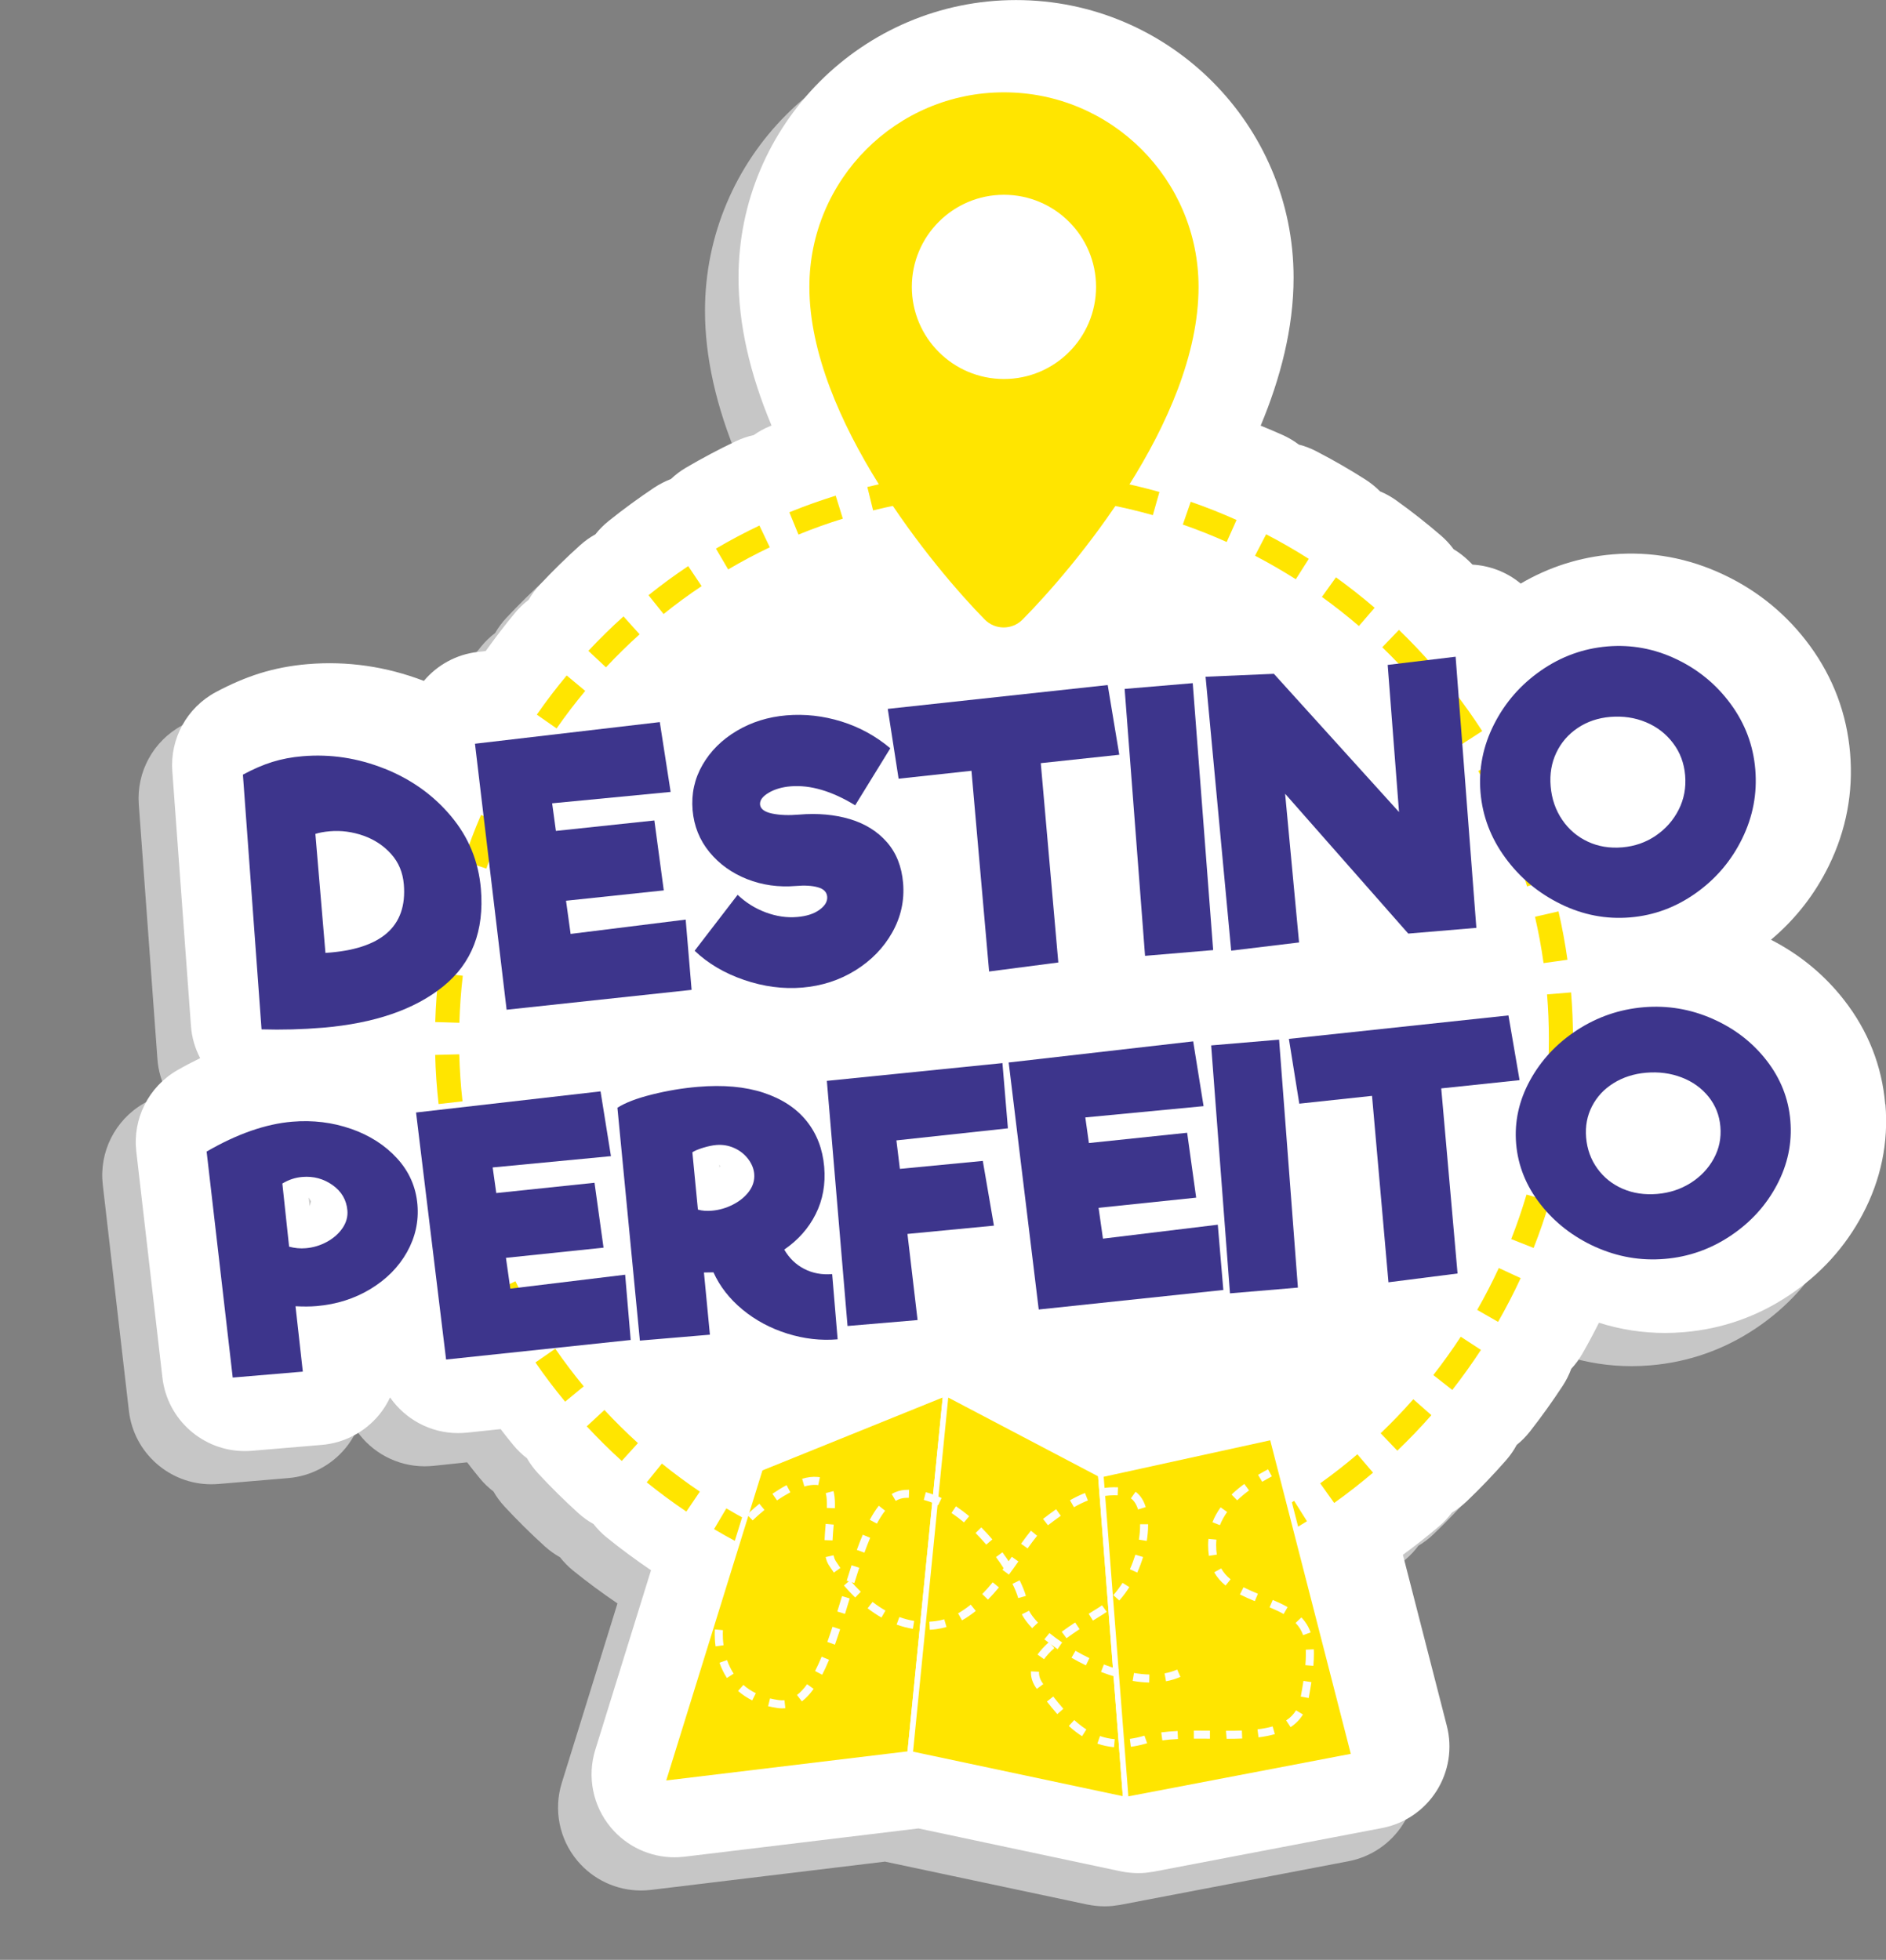 <?xml version="1.0" encoding="UTF-8"?><svg id="a" xmlns="http://www.w3.org/2000/svg" viewBox="0 0 340.93 354.27"><rect x="0" y="0" width="340.93" height="354.27" fill="#808080" stroke="none"/><defs><style>.b{fill:#fff;}.c,.d{fill:#ffe500;}.e{fill:#fdfdfd;}.f{fill:#c6c6c6;}.g{fill:#3d358c;}.d{stroke:#fff;stroke-miterlimit:10;}</style></defs><path class="f" d="M334.73,205.62c-.59-6.94-3.09-13.29-7.46-18.88-3.55-4.55-7.98-8.19-13.19-10.87,4.4-3.7,7.92-8.19,10.47-13.4,3.14-6.43,4.43-13.27,3.83-20.35-.6-7.07-3.03-13.58-7.24-19.35-4.06-5.56-9.28-9.88-15.53-12.85-6.41-3.05-13.19-4.3-20.17-3.71-5.93,.5-11.5,2.28-16.61,5.28-.02-.02-.04-.04-.06-.06-2.47-2.03-5.5-3.18-8.65-3.37-.24-.23-.47-.48-.71-.71-.84-.81-1.74-1.5-2.7-2.07-.66-.9-1.44-1.74-2.32-2.5-2.57-2.21-5.26-4.33-8.01-6.3-.93-.67-1.93-1.23-2.97-1.66-.79-.8-1.68-1.52-2.66-2.15-2.86-1.82-5.83-3.53-8.84-5.09-1.02-.53-2.09-.94-3.19-1.22-.9-.69-1.89-1.27-2.94-1.74-1.3-.58-2.62-1.14-3.95-1.68,3.56-8.51,5.95-17.62,5.95-26.76,0-27.67-22.51-50.17-50.17-50.17s-50.17,22.51-50.17,50.17c0,8.35,2.01,17.3,5.97,26.74-.08,.03-.17,.06-.25,.1-1.06,.43-2.06,.98-2.98,1.63-1.09,.24-2.18,.61-3.23,1.11-3.05,1.45-6.08,3.06-9.01,4.78-.99,.58-1.9,1.27-2.72,2.05-1.04,.4-2.06,.92-3.03,1.56-2.81,1.88-5.58,3.9-8.22,6.02-.91,.73-1.71,1.54-2.41,2.42-.99,.55-1.91,1.2-2.76,1.97-2.5,2.25-4.95,4.65-7.27,7.13-.79,.84-1.46,1.76-2.03,2.74-.89,.67-1.72,1.46-2.46,2.36-1.85,2.22-3.61,4.54-5.3,6.89l-1.48,.17c-3.79,.44-7.25,2.32-9.7,5.23-6.78-2.6-13.84-3.63-21-3.03-3.02,.25-5.93,.81-8.66,1.66-2.58,.81-5.27,1.96-7.97,3.41-5.21,2.8-8.28,8.4-7.84,14.3l3.37,46.04c.15,2.09,.74,4.05,1.66,5.81-1.38,.68-2.77,1.4-4.16,2.2-5.17,2.99-8.07,8.77-7.38,14.7l4.72,40.85c.88,7.62,7.34,13.28,14.88,13.28,.42,0,.85-.02,1.28-.05l12.67-1.07c4.03-.34,7.76-2.3,10.33-5.42,.8-.97,1.47-2.04,1.99-3.16,2.74,3.94,7.28,6.45,12.3,6.45,.53,0,1.06-.03,1.6-.08l6.09-.64c.76,.98,1.51,1.96,2.3,2.9,.74,.9,1.57,1.69,2.46,2.37,.56,.98,1.24,1.9,2.02,2.74,2.29,2.47,4.73,4.88,7.24,7.16,.85,.77,1.78,1.44,2.77,1.99,.7,.89,1.5,1.71,2.39,2.43,2.57,2.08,5.26,4.06,8,5.92l-10.07,32.45c-1.51,4.86-.45,10.15,2.81,14.05,2.87,3.44,7.1,5.39,11.52,5.39,.6,0,1.2-.04,1.8-.11l42.3-5.11,36.57,7.76c.08,.02,.17,.02,.25,.04,.34,.07,.68,.12,1.02,.16,.14,.02,.28,.04,.43,.05,.47,.04,.94,.07,1.42,.07s.92-.02,1.38-.06c.14-.01,.29-.04,.43-.06,.31-.04,.63-.08,.94-.13,.02,0,.05,0,.07-.01l41.28-7.89c4.07-.78,7.63-3.2,9.85-6.7,2.22-3.5,2.89-7.76,1.86-11.77l-7.94-30.92c2.23-1.64,4.42-3.35,6.53-5.15,.89-.75,1.66-1.59,2.33-2.49,.96-.57,1.87-1.26,2.71-2.06,2.45-2.34,4.82-4.82,7.05-7.36,.77-.88,1.42-1.81,1.95-2.8,.87-.7,1.67-1.51,2.39-2.42,2.08-2.66,4.08-5.45,5.94-8.29,.63-.96,1.14-1.99,1.53-3.05,.77-.83,1.45-1.75,2.02-2.75,1.04-1.82,2.04-3.69,2.99-5.58,3.88,1.23,7.88,1.85,11.95,1.85,1.14,0,2.29-.05,3.45-.15,6.85-.58,13.23-2.82,18.96-6.65,5.7-3.81,10.17-8.74,13.3-14.65,3.32-6.27,4.71-12.97,4.12-19.91Zm-210.62,11.13l-.09,.31-.05-.51,.14,.2Zm-73.95,6.41l-.24,.88-.18-1.58,.42,.7Z"/><path class="b" d="M340.79,199.62c-.59-6.94-3.09-13.29-7.46-18.88-3.55-4.55-7.98-8.19-13.19-10.87,4.4-3.7,7.92-8.19,10.47-13.4,3.14-6.43,4.43-13.27,3.83-20.35-.6-7.07-3.03-13.58-7.24-19.35-4.06-5.56-9.28-9.88-15.53-12.85-6.41-3.05-13.19-4.3-20.17-3.71-5.93,.5-11.5,2.28-16.61,5.28-.02-.02-.04-.04-.06-.06-2.47-2.03-5.5-3.18-8.65-3.37-.24-.23-.47-.48-.71-.71-.84-.81-1.74-1.5-2.7-2.07-.66-.9-1.44-1.74-2.32-2.5-2.57-2.21-5.26-4.33-8.01-6.3-.93-.67-1.93-1.23-2.97-1.66-.79-.8-1.68-1.52-2.66-2.15-2.86-1.82-5.83-3.53-8.84-5.09-1.02-.53-2.09-.94-3.19-1.22-.9-.69-1.89-1.27-2.94-1.74-1.3-.58-2.62-1.14-3.95-1.68,3.56-8.51,5.95-17.62,5.95-26.76,0-27.67-22.51-50.17-50.17-50.17s-50.17,22.51-50.17,50.17c0,8.35,2.01,17.3,5.97,26.74-.08,.03-.17,.06-.25,.1-1.06,.43-2.06,.98-2.98,1.63-1.09,.24-2.18,.61-3.23,1.11-3.05,1.45-6.08,3.06-9.01,4.78-.99,.58-1.9,1.27-2.72,2.05-1.04,.4-2.06,.92-3.03,1.56-2.81,1.88-5.58,3.9-8.22,6.02-.91,.73-1.71,1.54-2.41,2.42-.99,.55-1.91,1.2-2.76,1.97-2.5,2.25-4.95,4.65-7.27,7.13-.79,.84-1.46,1.76-2.03,2.74-.89,.67-1.72,1.46-2.46,2.36-1.85,2.22-3.61,4.54-5.3,6.89l-1.48,.17c-3.79,.44-7.25,2.32-9.7,5.23-6.78-2.6-13.84-3.63-21-3.03-3.02,.25-5.93,.81-8.66,1.66-2.58,.81-5.27,1.96-7.97,3.41-5.21,2.8-8.28,8.4-7.84,14.3l3.37,46.04c.15,2.09,.74,4.05,1.66,5.81-1.38,.68-2.77,1.4-4.16,2.2-5.17,2.99-8.07,8.77-7.38,14.7l4.72,40.85c.88,7.62,7.34,13.28,14.88,13.28,.42,0,.85-.02,1.28-.05l12.67-1.07c4.03-.34,7.76-2.3,10.33-5.42,.8-.97,1.47-2.04,1.99-3.16,2.74,3.94,7.28,6.45,12.3,6.45,.53,0,1.06-.03,1.6-.08l6.09-.64c.76,.98,1.51,1.96,2.3,2.9,.74,.9,1.57,1.69,2.46,2.37,.56,.98,1.24,1.9,2.02,2.74,2.29,2.47,4.73,4.88,7.24,7.16,.85,.77,1.78,1.44,2.77,1.99,.7,.89,1.5,1.71,2.39,2.43,2.57,2.08,5.26,4.06,8,5.92l-10.07,32.45c-1.51,4.86-.45,10.15,2.81,14.05,2.87,3.44,7.1,5.39,11.52,5.39,.6,0,1.2-.04,1.8-.11l42.3-5.11,36.57,7.76c.08,.02,.17,.02,.25,.04,.34,.07,.68,.12,1.02,.16,.14,.02,.28,.04,.43,.05,.47,.04,.94,.07,1.42,.07s.92-.02,1.38-.06c.14-.01,.29-.04,.43-.06,.31-.04,.63-.08,.94-.13,.02,0,.05,0,.07-.01l41.28-7.89c4.07-.78,7.63-3.2,9.85-6.7,2.22-3.5,2.89-7.76,1.86-11.77l-7.94-30.92c2.23-1.64,4.42-3.35,6.53-5.15,.89-.75,1.66-1.59,2.33-2.49,.96-.57,1.87-1.26,2.71-2.06,2.45-2.34,4.82-4.82,7.05-7.36,.77-.88,1.42-1.81,1.95-2.8,.87-.7,1.67-1.51,2.39-2.42,2.08-2.66,4.08-5.45,5.94-8.29,.63-.96,1.14-1.99,1.53-3.05,.77-.83,1.45-1.75,2.02-2.75,1.04-1.82,2.04-3.69,2.99-5.58,3.88,1.23,7.88,1.85,11.95,1.85,1.14,0,2.29-.05,3.45-.15,6.85-.58,13.23-2.82,18.96-6.65,5.7-3.81,10.17-8.74,13.3-14.65,3.32-6.27,4.71-12.97,4.12-19.91Zm-210.62,11.13l-.09,.31-.05-.51,.14,.2Zm-73.95,6.41l-.24,.88-.18-1.58,.42,.7Z"/><g><path class="c" d="M179.91,290.74c-2.96-.05-5.95-.22-8.88-.51l.44-4.33c2.81,.28,5.67,.45,8.51,.49l-.07,4.36Zm5.93-.08l-.18-4.35c2.83-.12,5.69-.36,8.49-.72l.55,4.32c-2.93,.37-5.91,.63-8.86,.75Zm-20.69-1.2c-2.93-.47-5.86-1.07-8.72-1.78l1.06-4.23c2.73,.69,5.54,1.26,8.34,1.71l-.69,4.3Zm35.42-.48l-.8-4.28c2.78-.52,5.57-1.17,8.3-1.93l1.17,4.2c-2.85,.8-5.77,1.48-8.67,2.02Zm-49.84-2.91c-2.81-.88-5.63-1.9-8.37-3.03l1.66-4.03c2.63,1.08,5.32,2.06,8.02,2.9l-1.3,4.16Zm64.18-.87l-1.41-4.12c2.68-.92,5.34-1.96,7.93-3.11l1.77,3.98c-2.7,1.2-5.48,2.29-8.28,3.25Zm-77.98-4.58c-2.66-1.28-5.3-2.7-7.85-4.21l2.22-3.75c2.44,1.45,4.96,2.8,7.51,4.03l-1.89,3.93Zm91.6-1.23l-1.99-3.87c2.52-1.29,5-2.72,7.4-4.22l2.32,3.68c-2.5,1.58-5.1,3.06-7.73,4.41Zm-104.46-6.15c-2.45-1.65-4.86-3.43-7.16-5.29l2.74-3.39c2.2,1.78,4.51,3.48,6.86,5.07l-2.44,3.61Zm117.11-1.56l-2.53-3.55c2.31-1.65,4.57-3.41,6.72-5.25l2.83,3.32c-2.25,1.91-4.61,3.76-7.01,5.47Zm-128.78-7.59c-2.19-1.98-4.31-4.09-6.33-6.26l3.19-2.96c1.93,2.08,3.97,4.09,6.06,5.99l-2.93,3.23Zm140.19-1.86l-3.01-3.15c2.04-1.95,4.03-4.02,5.9-6.15l3.27,2.88c-1.95,2.22-4.03,4.38-6.16,6.42Zm-150.43-8.85c-1.88-2.28-3.69-4.66-5.37-7.1l3.59-2.48c1.61,2.33,3.34,4.62,5.14,6.8l-3.36,2.77Zm160.37-2.13l-3.43-2.69c1.74-2.23,3.41-4.56,4.96-6.93l3.65,2.38c-1.62,2.48-3.36,4.91-5.18,7.24Zm-168.97-9.93c-1.54-2.52-2.98-5.14-4.29-7.79l3.9-1.93c1.26,2.54,2.64,5.05,4.11,7.46l-3.72,2.27Zm177.25-2.37l-3.78-2.17c1.41-2.46,2.72-5,3.91-7.57l3.95,1.83c-1.24,2.68-2.62,5.34-4.08,7.91Zm-184.02-10.8c-1.16-2.72-2.21-5.52-3.12-8.33l4.14-1.35c.88,2.68,1.88,5.37,2.99,7.97l-4.01,1.71Zm190.44-2.57l-4.05-1.6c1.04-2.64,1.97-5.35,2.77-8.05l4.18,1.24c-.84,2.83-1.81,5.66-2.9,8.42Zm-195.23-11.45c-.75-2.86-1.38-5.78-1.89-8.69l4.29-.74c.48,2.79,1.09,5.59,1.81,8.33l-4.22,1.11Zm199.65-2.7l-4.24-.99c.64-2.75,1.17-5.56,1.58-8.37l4.31,.62c-.42,2.93-.98,5.87-1.65,8.74Zm-202.37-11.87c-.33-2.94-.54-5.92-.61-8.87l4.35-.11c.08,2.83,.27,5.69,.59,8.5l-4.33,.49Zm204.69-2.77l-4.34-.37c.24-2.81,.36-5.67,.36-8.51s-.11-5.46-.33-8.16l4.34-.36c.23,2.81,.35,5.68,.35,8.51s-.13,5.95-.38,8.89Zm-200.94-11.91l-4.35-.13c.09-2.96,.31-5.94,.65-8.87l4.33,.5c-.33,2.81-.53,5.67-.62,8.5Zm196-10.78c-.39-2.8-.91-5.62-1.55-8.38l4.25-.98c.66,2.88,1.21,5.82,1.62,8.75l-4.31,.6Zm-194.56-3.33l-4.29-.75c.51-2.92,1.16-5.84,1.92-8.69l4.21,1.12c-.73,2.73-1.35,5.52-1.84,8.32Zm191.58-10.54c-.79-2.71-1.72-5.42-2.74-8.07l4.06-1.58c1.08,2.76,2.04,5.59,2.87,8.42l-4.18,1.22Zm-188.12-3.22l-4.14-1.37c.93-2.82,1.99-5.62,3.16-8.33l4,1.72c-1.12,2.59-2.13,5.27-3.02,7.97Zm183.17-10.06c-1.18-2.57-2.48-5.13-3.88-7.58l3.79-2.15c1.46,2.57,2.82,5.23,4.05,7.92l-3.96,1.81Zm-177.75-3.07l-3.9-1.95c1.33-2.65,2.78-5.27,4.33-7.78l3.71,2.28c-1.48,2.4-2.87,4.91-4.14,7.45Zm170.93-9.37c-1.53-2.37-3.19-4.71-4.93-6.95l3.44-2.67c1.82,2.34,3.55,4.78,5.15,7.26l-3.66,2.36Zm-163.67-2.84l-3.57-2.49c1.69-2.43,3.51-4.81,5.4-7.08l3.35,2.79c-1.81,2.17-3.55,4.45-5.17,6.78Zm155.13-8.5c-1.87-2.14-3.84-4.21-5.87-6.17l3.02-3.14c2.12,2.05,4.19,4.22,6.13,6.45l-3.28,2.87Zm-146.2-2.54l-3.18-2.98c2.02-2.16,4.16-4.26,6.35-6.23l2.91,3.24c-2.1,1.89-4.15,3.9-6.08,5.97Zm136.12-7.46c-2.15-1.84-4.4-3.62-6.7-5.27l2.54-3.54c2.4,1.73,4.75,3.58,6.99,5.5l-2.84,3.3Zm-125.71-2.18l-2.72-3.4c2.31-1.85,4.72-3.62,7.18-5.26l2.42,3.62c-2.35,1.57-4.66,3.26-6.87,5.04Zm114.3-6.28c-2.4-1.52-4.88-2.95-7.38-4.26l2.01-3.87c2.62,1.36,5.21,2.85,7.71,4.44l-2.34,3.68Zm-102.62-1.78l-2.21-3.76c2.54-1.5,5.19-2.9,7.86-4.17l1.88,3.93c-2.56,1.22-5.09,2.56-7.52,4Zm90.11-4.96c-2.58-1.16-5.25-2.22-7.92-3.15l1.43-4.12c2.79,.97,5.58,2.08,8.28,3.29l-1.78,3.98Zm-77.4-1.33l-1.65-4.04c2.74-1.12,5.56-2.12,8.38-3l1.29,4.16c-2.7,.83-5.4,1.8-8.02,2.87Zm64.06-3.52c-2.72-.77-5.51-1.43-8.29-1.96l.82-4.28c2.9,.56,5.82,1.25,8.66,2.05l-1.19,4.19Zm-50.57-.86l-1.04-4.23c2.87-.71,5.8-1.29,8.72-1.75l.67,4.3c-2.8,.44-5.61,1-8.35,1.68Zm36.67-2c-2.8-.37-5.66-.62-8.49-.75l.2-4.35c2.96,.13,5.94,.4,8.86,.78l-.57,4.32Zm-22.68-.38l-.42-4.34c2.94-.29,5.92-.45,8.88-.48l.05,4.36c-2.83,.03-5.7,.19-8.51,.46Z"/><path class="c" d="M181.48,16.69c-19.43,0-35.17,15.75-35.17,35.17,0,23.84,22.8,51.09,31.69,60.12,1.89,1.92,4.97,1.92,6.86,0,8.81-8.91,31.8-35.71,31.8-60.12,0-19.43-15.75-35.17-35.17-35.17Zm0,51.82c-9.2,0-16.65-7.46-16.65-16.65s7.46-16.65,16.65-16.65,16.65,7.46,16.65,16.65-7.45,16.65-16.65,16.65Z"/><g><path class="g" d="M69.54,138.95c4.83,1.94,8.83,4.8,12,8.6,3.18,3.8,4.97,8.17,5.39,13.12,.64,7.57-1.63,13.45-6.82,17.64-5.18,4.19-12.43,6.67-21.74,7.46-3.72,.31-7.42,.41-11.09,.3l-3.37-46.04c1.87-1.01,3.65-1.78,5.33-2.3,1.68-.52,3.49-.87,5.44-1.03,5.08-.43,10.03,.33,14.86,2.26Zm3.46,20.92c-.18-2.16-.94-3.99-2.29-5.49-1.34-1.5-3.01-2.61-5.01-3.32-2-.7-4.01-.97-6.04-.8-1.06,.09-1.94,.25-2.65,.48l1.82,21.51c10.09-.64,14.81-4.76,14.17-12.38Z"/><path class="g" d="M123.95,166.24l1.07,12.69-33.44,3.59-5.72-48.08,33.41-3.91,1.96,12.62-21.42,2.06,.68,4.99,17.8-1.89,1.7,12.64-17.67,1.87,.83,6,20.8-2.59Z"/><path class="g" d="M134.52,177.14c-3.55-1.21-6.53-2.97-8.95-5.28l7.77-10.11c1.48,1.41,3.18,2.47,5.09,3.18,1.91,.71,3.8,.99,5.66,.83,1.69-.14,3.04-.57,4.04-1.3,1-.72,1.47-1.51,1.4-2.36-.07-.85-.63-1.42-1.68-1.71-1.05-.3-2.37-.38-3.98-.24-3.13,.26-6.07-.15-8.83-1.24-2.75-1.09-5.02-2.72-6.8-4.89-1.78-2.17-2.79-4.7-3.04-7.57-.25-2.96,.35-5.69,1.8-8.2,1.45-2.51,3.51-4.55,6.19-6.14,2.68-1.59,5.66-2.52,8.97-2.8,3.34-.28,6.65,.09,9.94,1.11,3.28,1.02,6.23,2.64,8.84,4.84l-6.35,10.31c-4.22-2.58-8.11-3.72-11.66-3.43-1.56,.13-2.9,.52-3.99,1.17-1.09,.65-1.61,1.35-1.55,2.11,.07,.8,.8,1.35,2.18,1.64,1.39,.29,3.01,.35,4.87,.19,3.38-.29,6.45,0,9.21,.82,2.75,.83,4.98,2.22,6.68,4.17,1.7,1.94,2.67,4.4,2.92,7.36,.27,3.17-.39,6.16-1.96,8.95s-3.8,5.08-6.67,6.86-6.07,2.81-9.58,3.11c-3.47,.29-6.98-.17-10.53-1.38Z"/><path class="g" d="M188.14,137.95l3.17,36.03-12.51,1.63-3.19-36.28-13.17,1.43-1.96-12.62,39.76-4.31,2.09,12.6-14.19,1.52Z"/><path class="g" d="M203.3,124.53l12.31-1.04,3.69,48.25-12.31,1.04-3.69-48.25Z"/><path class="g" d="M263.13,118.71l3.75,49.01-12.31,1.04-22.26-25.28,2.52,26.88-12.27,1.48-4.63-49.51,12.35-.53,22.62,24.99-2.05-26.6,12.27-1.48Z"/><path class="g" d="M282.11,163.41c-4.04-1.98-7.38-4.77-10-8.36-2.63-3.59-4.12-7.52-4.48-11.8-.36-4.27,.45-8.38,2.44-12.31,1.99-3.94,4.82-7.18,8.47-9.72,3.66-2.55,7.67-4,12.03-4.37,4.31-.36,8.47,.4,12.46,2.3,4,1.9,7.28,4.62,9.86,8.15,2.58,3.53,4.05,7.45,4.41,11.77,.37,4.36-.42,8.53-2.36,12.5-1.94,3.98-4.72,7.26-8.34,9.84-3.62,2.58-7.58,4.06-11.9,4.42-4.36,.37-8.56-.44-12.6-2.42Zm17.2-12.35c1.79-1.22,3.17-2.78,4.14-4.69,.97-1.91,1.36-3.99,1.17-6.23-.19-2.2-.91-4.14-2.19-5.82-1.27-1.68-2.9-2.94-4.89-3.77-1.99-.83-4.14-1.15-6.47-.96-2.2,.19-4.16,.85-5.87,2-1.71,1.15-3,2.64-3.87,4.48-.87,1.84-1.21,3.86-1.02,6.06,.19,2.28,.89,4.3,2.08,6.05,1.19,1.75,2.73,3.07,4.62,3.95,1.89,.89,3.97,1.23,6.25,1.04,2.24-.19,4.26-.89,6.05-2.11Z"/></g><g><path class="g" d="M63.46,204.05c3.37,1.18,6.15,2.96,8.33,5.35,2.18,2.39,3.4,5.17,3.67,8.35,.26,3.03-.38,5.89-1.89,8.59-1.52,2.7-3.72,4.92-6.61,6.67-2.89,1.75-6.13,2.77-9.72,3.08-1.14,.1-2.41,.1-3.82,.03l1.32,11.82-12.67,1.07-4.72-40.85c5.51-3.19,10.68-5,15.49-5.4,3.71-.31,7.26,.12,10.63,1.3Zm-8.19,21.58c1.35-.11,2.63-.5,3.83-1.15,1.2-.66,2.14-1.49,2.82-2.49,.68-1.01,.97-2.06,.88-3.16-.16-1.92-1.06-3.46-2.68-4.61-1.63-1.15-3.45-1.64-5.48-1.47-1.27,.11-2.47,.5-3.6,1.19l1.22,11.41c1,.27,2.01,.37,3.02,.28Z"/><path class="g" d="M113.01,230.43l1,11.79-33.37,3.53-5.43-44.65,33.35-3.82,1.88,11.71-21.38,2.04,.65,4.63,17.76-1.86,1.63,11.73-17.64,1.84,.79,5.57,20.77-2.52Z"/><path class="g" d="M145.38,229.37c1.51,.78,3.19,1.09,5.05,.94l.99,11.79c-3.04,.26-6.08-.09-9.11-1.04-3.03-.95-5.73-2.39-8.08-4.33-2.35-1.94-4.1-4.18-5.26-6.74l-1.72,.03,1.08,11.24-12.66,1.07-4.06-42.09c1.41-.91,3.5-1.71,6.27-2.4,2.77-.69,5.52-1.15,8.27-1.38,4.6-.39,8.56-.03,11.89,1.07,3.32,1.1,5.91,2.8,7.76,5.1,1.85,2.3,2.91,5.06,3.19,8.28,.27,3.14-.25,5.99-1.54,8.56s-3.19,4.7-5.68,6.41c.9,1.55,2.1,2.71,3.61,3.49Zm-19.21-10.72c.74,.22,1.58,.28,2.5,.2,1.31-.11,2.58-.47,3.8-1.09,1.22-.62,2.2-1.41,2.92-2.38,.72-.97,1.04-2.03,.95-3.17-.08-.94-.44-1.84-1.09-2.7-.65-.85-1.48-1.52-2.5-1.98s-2.09-.65-3.24-.56c-.72,.06-1.52,.23-2.41,.5-.89,.28-1.54,.55-1.94,.82l1,10.36Z"/><path class="g" d="M162.04,206.12l.63,5.17,14.99-1.44,2.01,11.7-15.63,1.5,1.83,15.57-12.66,1.07-3.74-44.31,31.74-3.21,.99,11.79-20.16,2.18Z"/><path class="g" d="M220.14,221.39l1,11.79-33.37,3.53-5.43-44.65,33.35-3.82,1.88,11.71-21.38,2.04,.65,4.63,17.76-1.86,1.63,11.73-17.64,1.84,.79,5.57,20.77-2.52Z"/><path class="g" d="M218.94,188.97l12.28-1.04,3.4,44.82-12.28,1.04-3.4-44.82Z"/><path class="g" d="M260.53,196.74l2.95,33.46-12.49,1.59-2.97-33.7-13.15,1.41-1.88-11.71,39.69-4.24,2.01,11.7-14.16,1.49Z"/><path class="g" d="M288.4,225.4c-4.02-1.82-7.33-4.39-9.93-7.71s-4.06-6.97-4.4-10.94c-.33-3.97,.5-7.79,2.51-11.46s4.84-6.7,8.51-9.09c3.67-2.39,7.68-3.76,12.02-4.13,4.31-.36,8.45,.33,12.42,2.07,3.97,1.74,7.24,4.25,9.78,7.51,2.55,3.27,4,6.9,4.33,10.91,.34,4.05-.47,7.92-2.43,11.63-1.96,3.71-4.75,6.77-8.37,9.19-3.62,2.42-7.59,3.82-11.89,4.18-4.35,.37-8.53-.36-12.56-2.17Zm17.23-11.57c1.79-1.14,3.18-2.6,4.16-4.39,.98-1.78,1.38-3.72,1.2-5.8-.17-2.04-.89-3.84-2.14-5.4-1.26-1.56-2.88-2.72-4.86-3.48-1.98-.76-4.13-1.05-6.45-.85-2.19,.19-4.15,.82-5.87,1.89-1.72,1.07-3.01,2.47-3.89,4.18-.88,1.72-1.23,3.59-1.06,5.64,.18,2.12,.86,3.99,2.04,5.62,1.18,1.62,2.7,2.84,4.58,3.65,1.87,.81,3.95,1.12,6.23,.93,2.24-.19,4.25-.85,6.05-1.99Z"/></g></g><polygon class="d" points="119.73 322.43 137.42 265.42 170.99 251.84 164.51 317.03 119.73 322.43"/><polygon class="d" points="203.52 325.31 198.98 266.55 170.99 251.84 164.51 317.03 203.52 325.31"/><polygon class="d" points="244.8 317.42 229.98 259.76 198.98 266.55 203.52 325.31 244.8 317.42"/><path class="e" d="M201.37,315.83c-1.03-.1-2.04-.31-3-.65l.48-1.37c.85,.3,1.74,.49,2.66,.57l-.13,1.45Zm3.06-.07l-.19-1.44c.77-.1,1.58-.27,2.4-.51l.24-.07,.49,1.37-.32,.09c-.89,.26-1.77,.44-2.61,.55Zm5.68-1.17l-.19-1.44c.9-.12,1.86-.2,2.95-.25l.07,1.45c-1.05,.05-1.98,.13-2.84,.25Zm11.63-.28l-.12-1.45h.14c.91,0,1.83,0,2.73-.05l.06,1.45c-.92,.04-1.86,.05-2.81,.05Zm-3.03-.02c-.74,0-1.49-.01-2.24-.01h-.66v-1.45h.66c.75,0,1.5,0,2.25,.01v1.45Zm8.79-.25l-.18-1.44c1.04-.13,1.93-.3,2.73-.53l.4,1.4c-.88,.25-1.84,.44-2.96,.58Zm-31.9-.2c-.81-.51-1.59-1.12-2.39-1.85l.98-1.07c.74,.67,1.46,1.23,2.19,1.7l-.78,1.23Zm37.7-1.64l-.8-1.21c.76-.5,1.34-1.09,1.78-1.83l1.25,.75c-.55,.91-1.3,1.68-2.23,2.29Zm-42.18-2.36c-.66-.75-1.28-1.52-1.87-2.27l1.14-.9c.58,.73,1.18,1.48,1.83,2.21l-1.09,.96Zm45.45-2.9l-1.43-.26c.19-1.01,.35-1.96,.48-2.84l1.44,.22c-.14,.9-.3,1.86-.49,2.89Zm-49.15-1.65c-.7-.94-1.06-1.93-1.06-2.94v-.23l1.46,.07v.18c0,.68,.25,1.36,.77,2.05l-1.16,.87Zm50-4.17l-1.45-.12c.06-.7,.09-1.36,.09-1.97,0-.29,0-.56-.02-.83l1.45-.07c.02,.29,.02,.59,.02,.9,0,.65-.03,1.35-.1,2.1Zm-48.69-1.2l-1.18-.84c.52-.73,1.2-1.47,2.07-2.25l.97,1.08c-.78,.7-1.41,1.38-1.86,2.01Zm4.06-3.79l-.86-1.17c.75-.55,1.56-1.11,2.42-1.68l.8,1.21c-.83,.55-1.63,1.1-2.36,1.64Zm42.77-.57c-.3-.84-.74-1.55-1.36-2.19l1.05-1c.76,.79,1.3,1.68,1.68,2.71l-1.37,.49Zm-67.49-.97l-.07-1.45c.37-.02,.75-.05,1.13-.1,.52-.07,1.04-.18,1.56-.33l.41,1.39c-.58,.17-1.18,.3-1.77,.38-.42,.06-.84,.1-1.25,.12Zm-3.05-.16c-.98-.15-1.97-.41-2.94-.77l.5-1.36c.88,.32,1.78,.56,2.67,.7l-.23,1.44Zm32.55-1.49l-.77-1.23c.58-.36,1.17-.73,1.77-1.1,.22-.13,.43-.28,.64-.43l.85,1.18c-.24,.17-.48,.33-.73,.49-.6,.37-1.19,.73-1.76,1.09Zm-23.67-.04l-.71-1.27c.76-.43,1.53-.96,2.29-1.57l.91,1.13c-.82,.67-1.66,1.24-2.49,1.71Zm-14.56-.51c-.84-.48-1.68-1.04-2.5-1.67l.89-1.15c.76,.59,1.55,1.11,2.33,1.56l-.72,1.26Zm72.71-.63c-.51-.29-1.08-.58-1.71-.85l-.84-.36,.57-1.34,.85,.37c.67,.3,1.29,.6,1.84,.92l-.72,1.26Zm-5.22-2.33c-.84-.35-1.81-.77-2.69-1.21l.65-1.3c.84,.42,1.79,.83,2.6,1.17l-.56,1.34Zm-24.5-.12l-1.08-.97c.59-.66,1.15-1.41,1.67-2.22l1.23,.77c-.56,.88-1.17,1.7-1.82,2.42Zm-23.73-.15l-1.04-1.01c.62-.64,1.24-1.33,1.89-2.13l1.12,.92c-.68,.83-1.33,1.55-1.97,2.21Zm-24.01-.39c-.69-.67-1.38-1.4-2.03-2.17l1.1-.94c.63,.73,1.28,1.43,1.94,2.07l-1.01,1.04Zm66.96-2.16c-.88-.71-1.55-1.5-2.06-2.4l1.27-.7c.41,.74,.96,1.38,1.69,1.97l-.91,1.13Zm-39.17-1.98l-1.17-.87c.59-.79,1.15-1.58,1.69-2.35l1.19,.84c-.55,.78-1.11,1.58-1.71,2.38Zm-31.65-.37c-.34-.48-.63-.91-.88-1.3-.27-.42-.47-.92-.6-1.5l1.42-.32c.1,.42,.23,.77,.41,1.05,.23,.36,.51,.78,.83,1.24l-1.18,.84Zm54.84,0l-1.32-.6c.38-.85,.71-1.74,.99-2.63l1.39,.42c-.29,.95-.64,1.9-1.05,2.81Zm12.96-3.02c-.09-.61-.14-1.27-.14-1.96,0-.38,.02-.75,.06-1.11l1.44,.14c-.03,.31-.05,.64-.05,.97,0,.62,.04,1.21,.12,1.74l-1.44,.22Zm-32.77-1.34l-1.18-.85c.73-1.02,1.28-1.75,1.78-2.36l1.12,.92c-.48,.58-1.01,1.29-1.72,2.28Zm21.54-1.36l-1.43-.23c.15-.91,.22-1.79,.22-2.61v-.17h1.45v.15c0,.92-.08,1.88-.24,2.86Zm-56.8-.09l-1.45-.05c.04-.94,.12-1.94,.21-2.94l1.45,.13c-.09,.97-.17,1.94-.21,2.86Zm38.94-2.74l-.89-1.15c.77-.59,1.56-1.18,2.36-1.75l.84,1.19c-.78,.55-1.55,1.13-2.31,1.71Zm31.08-.02l-1.35-.53c.36-.92,.86-1.83,1.48-2.69l1.18,.84c-.55,.77-.99,1.58-1.31,2.39Zm-84.46-.86l-1.02-1.03s.89-.88,2.23-1.98l.92,1.12c-1.28,1.05-2.12,1.88-2.13,1.89Zm69.66-1.97c-.29-.93-.72-1.6-1.29-2.01l.84-1.19c.84,.59,1.46,1.52,1.84,2.77l-1.39,.43Zm-54.8-.23l-1.45-.05c0-.22,.01-.44,.01-.65,0-.84-.07-1.5-.21-2.03l1.4-.37c.17,.65,.26,1.44,.26,2.41,0,.23,0,.46-.01,.69Zm43.22-.18l-.72-1.26c.93-.53,1.82-.96,2.71-1.31l.53,1.35c-.82,.32-1.65,.72-2.52,1.22Zm-53.68-1.23l-.83-1.2c.88-.6,1.74-1.13,2.56-1.56l.68,1.29c-.77,.41-1.58,.9-2.41,1.47Zm83.18-.01l-1.01-1.05c.68-.66,1.46-1.3,2.3-1.92l.86,1.17c-.79,.58-1.52,1.19-2.15,1.8Zm-24.34-.73l-.25-1.43c1.01-.18,2.03-.25,3.05-.2l-.07,1.45c-.91-.04-1.82,.02-2.73,.18Zm-53.9-1.78l-.4-1.4c.98-.28,1.9-.4,2.73-.33,.17,.01,.33,.03,.48,.07l-.3,1.42c-.09-.02-.19-.03-.29-.04-.7-.05-1.42,.05-2.23,.28Zm82.76-.85l-.74-1.25c.66-.39,1.27-.73,1.8-1.01l.69,1.28c-.51,.28-1.11,.6-1.75,.98Z"/><path class="e" d="M141.4,308.81c-.28,0-.56-.02-.85-.06-.6-.09-1.16-.2-1.7-.33l.35-1.41c.49,.12,1.01,.22,1.55,.3,.36,.05,.72,.06,1.06,.03l.15,1.44c-.19,.02-.37,.03-.57,.03Zm3.55-1.26l-.88-1.16c.62-.47,1.24-1.12,1.83-1.95l1.18,.85c-.68,.94-1.39,1.7-2.13,2.26Zm-8.97-.18c-.94-.47-1.8-1.04-2.56-1.71l.96-1.09c.66,.59,1.42,1.09,2.25,1.5l-.65,1.3Zm71.76-3.23c-.96-.02-1.97-.12-2.99-.3l.24-1.43c.96,.16,1.89,.26,2.78,.28l-.03,1.45Zm3.04-.23l-.26-1.43c.81-.15,1.58-.38,2.28-.69l.58,1.33c-.8,.35-1.68,.62-2.6,.79Zm-79.38-.59c-.54-.84-.99-1.77-1.34-2.76l1.37-.48c.31,.89,.71,1.71,1.19,2.45l-1.22,.79Zm70.44-.15c-.91-.26-1.86-.58-2.81-.95l.52-1.35c.91,.35,1.82,.66,2.69,.91l-.4,1.4Zm-53.21-.44l-1.29-.67c.4-.77,.78-1.61,1.19-2.59l1.34,.56c-.42,1.01-.83,1.89-1.24,2.7Zm47.68-1.69c-.87-.42-1.75-.88-2.62-1.38l.72-1.26c.83,.48,1.68,.92,2.52,1.33l-.63,1.31Zm-5.13-2.94c-.85-.58-1.65-1.17-2.39-1.77l.92-1.13c.7,.57,1.47,1.14,2.29,1.69l-.81,1.2Zm-61.83-.49c-.13-.93-.15-1.71-.15-2.2,0-.54,.03-.87,.03-.87l1.45,.13s-.02,.29-.02,.73,.02,1.16,.14,2l-1.44,.2Zm21.58-.32l-1.37-.49c.32-.89,.63-1.8,.93-2.74l1.38,.45c-.31,.95-.62,1.88-.94,2.78Zm35.65-2.98c-.85-.9-1.48-1.74-1.86-2.5l1.3-.65c.31,.63,.86,1.35,1.61,2.15l-1.05,1Zm-33.83-2.58l-1.39-.43,.85-2.78,1.39,.42-.85,2.79Zm31.31-2.85c-.21-.75-.56-1.62-1.04-2.58l1.3-.64c.51,1.04,.89,1.99,1.13,2.82l-1.4,.4Zm-29.61-2.72l-1.39-.43c.29-.94,.58-1.88,.88-2.79l1.38,.45c-.3,.9-.59,1.83-.88,2.76Zm27.19-2.34c-.49-.8-1.03-1.59-1.6-2.36l1.17-.86c.59,.8,1.15,1.63,1.66,2.46l-1.23,.77Zm-25.38-3.16l-1.37-.49c.34-.96,.7-1.88,1.07-2.75l1.34,.56c-.36,.85-.7,1.75-1.04,2.68Zm22.02-1.45c-.61-.72-1.26-1.43-1.93-2.1l1.03-1.02c.69,.7,1.37,1.43,2.01,2.18l-1.11,.94Zm-19.77-3.8l-1.28-.68c.54-1.01,1.07-1.84,1.63-2.55l1.14,.9c-.5,.64-1,1.43-1.49,2.34Zm15.75-.22c-.74-.62-1.5-1.19-2.26-1.7l.81-1.21c.8,.54,1.61,1.14,2.39,1.8l-.94,1.11Zm-4.68-3.09c-.87-.42-1.74-.74-2.59-.97l.37-1.4c.94,.25,1.89,.6,2.85,1.06l-.63,1.31Zm-7.66-.79l-.73-1.25c.76-.45,1.57-.69,2.4-.74,.2-.01,.4-.02,.6-.02h.15l-.05,1.45c-.29,0-.46,0-.63,.01-.6,.03-1.17,.21-1.74,.54Z"/></svg>